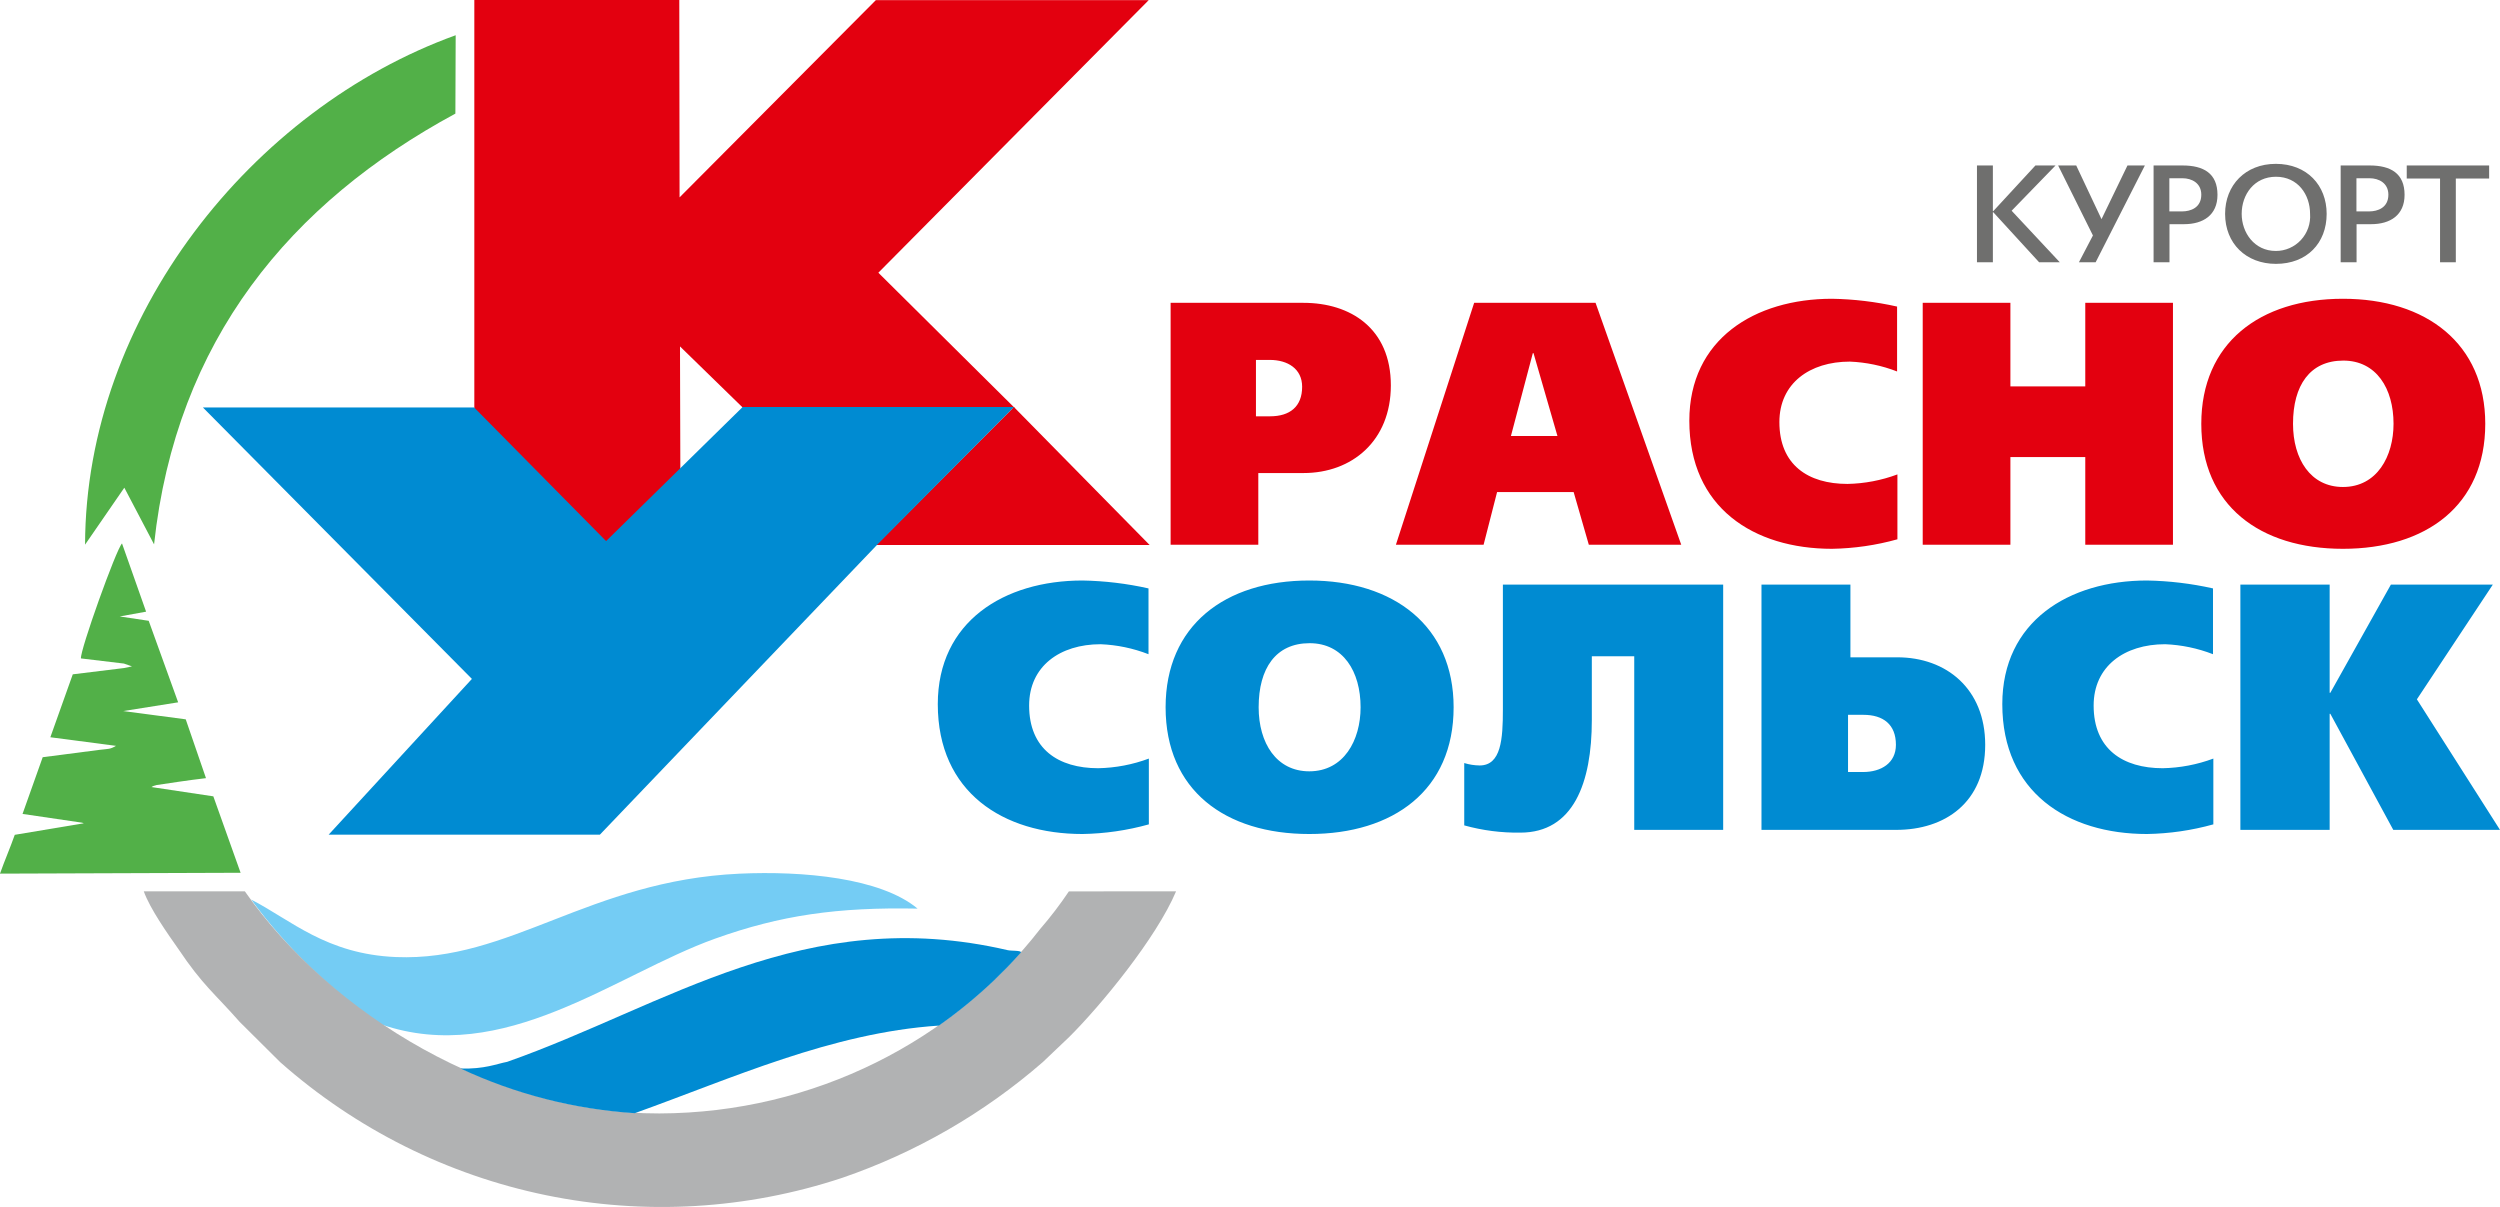 <svg width="174" height="84" viewBox="0 0 174 84" fill="none" xmlns="http://www.w3.org/2000/svg">
<g clip-path="url(#clip0_553_308)">
<path fill-rule="evenodd" clip-rule="evenodd" d="M60.981 37.931L70.566 28.328L80.013 37.931H60.981Z" fill="#E3000F"/>
<path fill-rule="evenodd" clip-rule="evenodd" d="M75.341 58.047C76.903 58.021 78.455 57.796 79.96 57.376V52.797C78.831 53.218 77.64 53.445 76.436 53.468C73.651 53.468 71.627 52.126 71.627 49.105C71.627 46.372 73.77 44.838 76.603 44.838C77.744 44.884 78.87 45.119 79.936 45.533V40.954C78.427 40.614 76.887 40.43 75.341 40.403C69.889 40.403 65.27 43.256 65.27 49.009C65.27 55.146 69.818 58.047 75.341 58.047ZM91.126 58.047C96.982 58.047 101.172 55.002 101.172 49.225C101.172 43.567 97.006 40.403 91.126 40.403C85.245 40.403 81.126 43.543 81.126 49.225C81.126 55.002 85.269 58.047 91.126 58.047ZM91.149 44.766C93.483 44.766 94.697 46.732 94.697 49.225C94.697 51.526 93.53 53.684 91.126 53.684C88.84 53.684 87.602 51.718 87.602 49.225C87.602 46.516 88.793 44.766 91.149 44.766ZM113.743 57.759H119.933V40.69H104.601V49.393C104.601 51.43 104.482 53.276 102.982 53.276C102.619 53.271 102.258 53.215 101.911 53.108V57.447C103.182 57.8 104.497 57.97 105.815 57.951C109.505 57.951 110.791 54.499 110.791 50.112V45.677H113.743V57.759ZM131.98 57.759C135.36 57.759 138.17 55.865 138.17 51.838C138.17 47.954 135.479 45.749 132.051 45.749H128.789V40.69H122.599V57.759H131.98ZM129.694 49.752C131.075 49.752 131.956 50.423 131.956 51.838C131.956 53.108 130.932 53.732 129.67 53.732H128.623V49.752H129.694ZM149.431 58.047C150.992 58.021 152.544 57.796 154.049 57.376V52.797C152.92 53.218 151.729 53.445 150.526 53.468C147.74 53.468 145.717 52.126 145.717 49.105C145.717 46.372 147.859 44.838 150.693 44.838C151.834 44.884 152.96 45.119 154.025 45.533V40.954C152.516 40.614 150.977 40.43 149.431 40.403C143.979 40.403 139.36 43.256 139.36 49.009C139.36 55.146 143.907 58.047 149.431 58.047ZM166.572 57.759H174L168.215 48.673L173.5 40.69H166.405L162.191 48.218H162.144V40.69H155.93V57.759H162.144V49.68H162.191L166.572 57.759Z" fill="#008BD2"/>
<path fill-rule="evenodd" clip-rule="evenodd" d="M90.724 32.924C94.104 32.924 96.803 30.678 96.803 26.823C96.803 22.851 93.986 21.077 90.724 21.077H81.475V37.914H87.578V32.924H90.724ZM88.376 25.05C89.62 25.05 90.629 25.665 90.629 26.918C90.629 28.313 89.761 28.975 88.4 28.975H87.414V25.05H88.376ZM110.582 37.914H117.014L111.051 21.077H102.601L97.155 37.914H103.258L104.197 34.248H109.526L110.582 37.914ZM106.732 24.577L108.399 30.347H105.16L106.685 24.577H106.732ZM127.506 38.197C129.046 38.172 130.576 37.95 132.06 37.535V33.019C130.947 33.434 129.773 33.658 128.586 33.681C125.84 33.681 123.845 32.357 123.845 29.377C123.845 26.681 125.957 25.168 128.75 25.168C129.876 25.214 130.986 25.445 132.037 25.854V21.337C130.549 21.002 129.031 20.82 127.506 20.794C122.131 20.794 117.577 23.607 117.577 29.283C117.577 35.336 122.06 38.197 127.506 38.197ZM145.135 37.914H151.238V21.077H145.135V26.894H139.924V21.077H133.821V37.914H139.924V31.813H145.135V37.914ZM163.069 38.197C168.843 38.197 172.974 35.194 172.974 29.495C172.974 23.915 168.866 20.794 163.069 20.794C157.271 20.794 153.21 23.891 153.21 29.495C153.21 35.194 157.294 38.197 163.069 38.197ZM163.092 25.097C165.392 25.097 166.59 27.036 166.59 29.495C166.59 31.765 165.439 33.894 163.069 33.894C160.815 33.894 159.594 31.955 159.594 29.495C159.594 26.823 160.768 25.097 163.092 25.097Z" fill="#E3000F"/>
<path fill-rule="evenodd" clip-rule="evenodd" d="M63.865 63.24C58.299 63.13 54.326 63.697 49.766 65.332C42.841 67.814 35.07 74.243 26.532 71.299C23.042 68.95 19.98 66.01 17.48 62.608C20.253 64.036 22.713 66.41 27.561 66.611C35.476 66.94 41.001 61.288 51.462 60.808C55.898 60.605 61.289 61.095 63.865 63.24Z" fill="#74CCF4"/>
<path fill-rule="evenodd" clip-rule="evenodd" d="M74.394 62.041C73.783 62.952 73.118 63.823 72.401 64.651C66.408 72.375 56.72 77.462 45.895 77.496C34.47 77.533 23.056 70.641 17.04 62.035H10.006C10.445 63.257 11.663 64.982 12.419 66.057C14.098 68.563 14.948 69.153 16.686 71.128L19.5 73.925C24.768 78.582 31.144 81.773 38.002 83.185C44.86 84.598 51.964 84.182 58.615 81.979C63.736 80.223 68.476 77.489 72.576 73.925L74.419 72.172C76.613 69.993 80.492 65.274 81.855 62.035L74.394 62.041Z" fill="#B1B2B3"/>
<path fill-rule="evenodd" clip-rule="evenodd" d="M47.298 13.737L60.961 0.008H79.952L61.133 18.981L70.65 28.421H51.75L47.328 24.111L47.366 37.93H33.013V0H47.279L47.298 13.737Z" fill="#E3000F"/>
<path fill-rule="evenodd" clip-rule="evenodd" d="M70.567 28.328L61.127 37.834L41.749 58.095H22.872L32.845 47.252L14.121 28.359H32.999L42.184 37.659L51.688 28.328H70.567Z" fill="#008BD2"/>
<path fill-rule="evenodd" clip-rule="evenodd" d="M8.625 46.184L9.186 46.381L8.632 46.496L5.065 46.933L3.504 51.313L8.074 51.911C7.656 52.157 7.557 52.114 6.937 52.188L2.972 52.702L1.569 56.649L5.714 57.259C5.756 57.271 5.796 57.288 5.833 57.301L1.028 58.103C0.704 59.023 0.324 59.885 0 60.805L16.745 60.745L14.848 55.425L10.543 54.779C10.703 54.691 10.57 54.734 10.9 54.639L12.399 54.416C13.052 54.328 13.685 54.229 14.336 54.159L12.927 50.066L8.574 49.49L12.399 48.882L10.35 43.208L8.334 42.905L10.168 42.572L8.492 37.823C8.085 38.231 5.557 45.289 5.634 45.826L8.625 46.184Z" fill="#52B048"/>
<path fill-rule="evenodd" clip-rule="evenodd" d="M65.344 71.381C57.865 71.877 50.937 75.06 44.178 77.478C39.981 77.207 35.871 76.153 32.055 74.369C33.73 74.42 34.558 74.044 35.3 73.904C46.329 70.029 56.006 62.844 70.141 66.133C70.386 66.19 71.042 66.14 71.067 66.282C70.752 66.638 70.429 66.986 70.097 67.328C69.823 67.605 69.51 67.917 69.178 68.24C67.979 69.382 66.697 70.432 65.344 71.381Z" fill="#008BD2"/>
<path fill-rule="evenodd" clip-rule="evenodd" d="M143.36 18.252L140.01 14.667L143.066 11.517H141.666L138.732 14.695H138.704V11.517H137.597V18.252H138.704V14.771H138.732L141.921 18.252H143.36ZM149.283 11.517L145.858 18.252H144.694L145.668 16.388L143.246 11.517H144.505L146.265 15.253L148.072 11.517H149.283ZM154.337 13.56C154.337 12.066 153.371 11.517 151.905 11.517H149.889V18.252H150.996V15.603H152.009C153.334 15.603 154.337 14.979 154.337 13.56ZM153.21 13.551C153.21 14.459 152.463 14.714 151.876 14.714H150.987V12.406H151.905C152.539 12.406 153.21 12.738 153.21 13.551ZM161.935 14.884C161.935 12.898 160.563 11.404 158.396 11.404C156.276 11.404 154.867 12.889 154.867 14.884C154.867 16.946 156.324 18.365 158.406 18.365C160.554 18.365 161.935 16.927 161.935 14.884ZM160.781 14.884C160.805 15.215 160.761 15.547 160.652 15.86C160.543 16.173 160.371 16.459 160.147 16.702C159.923 16.944 159.652 17.137 159.35 17.269C159.049 17.401 158.724 17.468 158.396 17.467C156.901 17.467 156.021 16.19 156.021 14.884C156.021 13.541 156.892 12.302 158.406 12.302C159.939 12.302 160.781 13.551 160.781 14.884ZM167.358 13.56C167.358 12.066 166.392 11.517 164.926 11.517H162.91V18.252H164.017V15.603H165.03C166.355 15.603 167.358 14.979 167.358 13.56ZM166.231 13.551C166.231 14.459 165.484 14.714 164.897 14.714H164.008V12.406H164.926C165.56 12.406 166.231 12.738 166.231 13.551ZM173.244 12.425V11.517H167.509V12.425H169.827V18.252H170.925V12.425H173.244Z" fill="#6F6F6E"/>
<path fill-rule="evenodd" clip-rule="evenodd" d="M31.715 2.452L31.695 7.907C20.211 14.114 12.249 23.681 10.723 37.888L8.653 33.944L5.92 37.909C5.96 22.067 17.532 7.578 31.715 2.452Z" fill="#52B048"/>
</g>
<defs>
<clipPath id="clip0_553_308">
<rect width="174" height="84" fill="white"/>
</clipPath>
</defs>
</svg>

